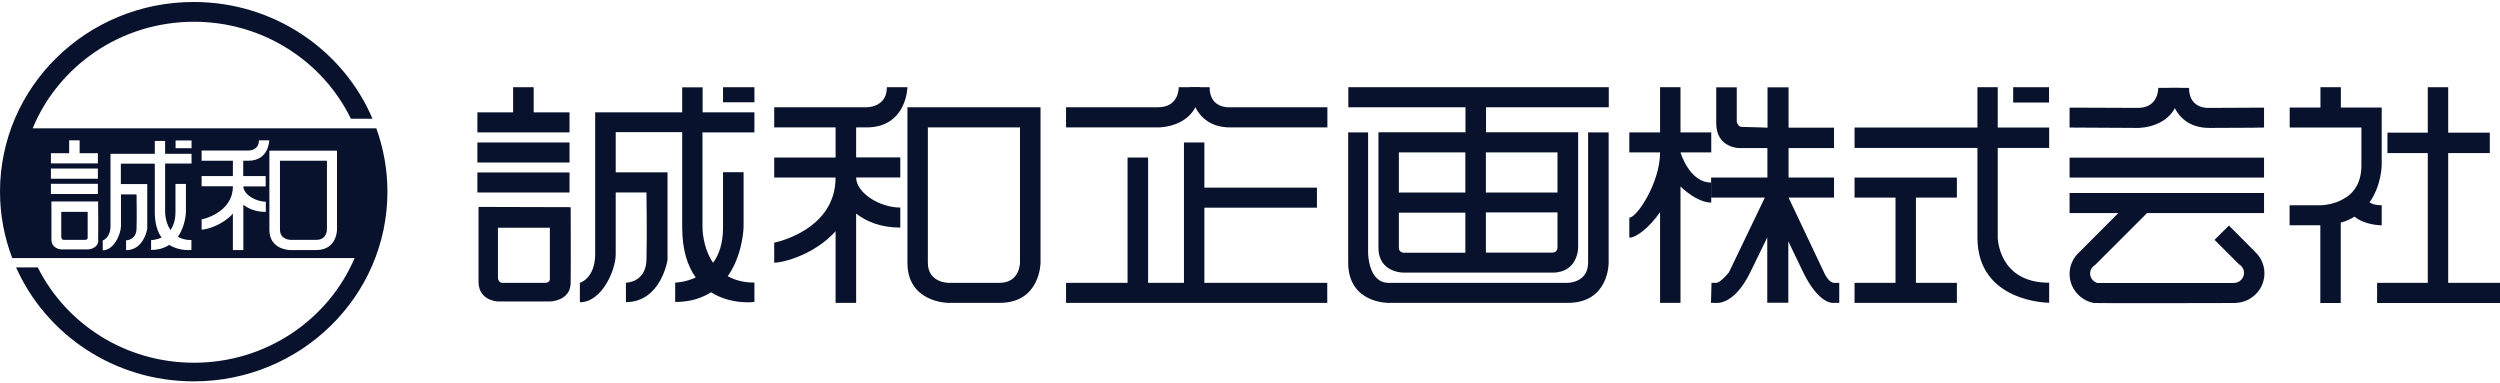 <svg width="300" height="46" fill="none" xmlns="http://www.w3.org/2000/svg"><g clip-path="url(#clip0_8_2)"><path d="M57.287 13.483H61.574V10.466H64.04V13.483H68.343V15.887H57.287V13.483Z" fill="#08122C"/><path d="M68.343 17.097H57.287V19.501H68.343V17.097Z" fill="#08122C"/><path d="M68.343 20.695H57.287V23.099H68.343V20.695Z" fill="#08122C"/><path d="M68.465 24.861L57.424 24.83V33.911C57.486 36.101 59.737 36.177 59.737 36.177H65.969C65.969 36.177 68.45 36.162 68.48 33.941C68.511 31.736 68.48 24.861 68.48 24.861M65.418 33.941H60.288C59.828 33.941 59.752 33.405 59.752 33.405V27.326H65.984V33.421C65.984 33.421 66.046 33.941 65.418 33.941Z" fill="#08122C"/><path d="M84.314 15.887H90.531V13.483H84.314V10.481H81.864V13.483H71.421V30.48C71.421 33.42 69.583 33.941 69.583 33.941V36.269C72.263 36.269 73.886 32.349 73.886 30.542V23.099H77.576C77.576 23.099 77.653 28.52 77.576 31.215C77.485 33.926 75.111 33.926 75.111 33.926V36.254C79.322 36.254 80.103 31.2 80.103 31.2V20.68H73.886V15.856H81.864V27.295C81.864 30.067 82.538 31.966 83.487 33.298C82.201 33.895 81.022 33.911 81.022 33.911V36.238C82.844 36.238 84.222 35.764 85.325 35.074C87.744 36.606 90.531 36.238 90.531 36.238V33.911C89.184 33.911 88.158 33.604 87.331 33.145C89.153 30.557 89.23 27.28 89.23 27.28V20.665H86.764V27.28C86.764 29.225 86.274 30.572 85.57 31.537C84.268 29.623 84.299 27.28 84.299 27.28V15.841L84.314 15.887Z" fill="#08122C"/><path d="M90.531 10.466H86.764V12.273H90.531V10.466Z" fill="#08122C"/><path d="M108.892 12.87V31.522C108.892 36.345 113.807 36.345 113.807 36.345H119.948C124.863 36.345 124.863 31.522 124.863 31.522V12.87H108.892ZM122.398 31.522C122.398 31.522 122.398 33.941 119.948 33.941H113.807C113.807 33.941 111.342 33.941 111.342 31.522V15.29H122.398V31.522Z" fill="#08122C"/><path d="M102.751 15.29H103.976C108.815 15.29 108.892 10.466 108.892 10.466H106.426C106.426 12.947 103.961 12.87 103.961 12.87H92.905V15.29H100.27V18.904H92.905V21.308H100.27C100.27 27.694 92.905 29.118 92.905 29.118V31.522C94.038 31.522 97.759 30.526 100.27 27.755V36.346H102.736V25.626C103.961 26.591 105.691 27.311 108.034 27.311V24.907C105.492 24.907 102.736 23.1 102.736 21.293H108.034V18.889H102.736V15.275L102.751 15.29Z" fill="#08122C"/><path d="M127.926 33.941H135.307V18.904H137.772V33.941H142.075V17.097H144.525V22.518H158.032V24.922H144.525V33.941H159.272V36.346H127.926V33.941Z" fill="#08122C"/><path d="M127.926 15.29H138.982C138.982 15.29 143.974 15.367 143.974 10.466H141.448C141.448 10.466 141.524 12.87 138.982 12.87H127.926V15.29Z" fill="#08122C"/><path d="M159.272 12.87H147.603C147.603 12.87 145.153 13.1 145.153 10.466H142.78C142.78 10.466 142.933 15.29 147.619 15.29H159.287V12.87H159.272Z" fill="#08122C"/><path d="M161.799 15.887H164.172V30.328C164.172 30.328 164.172 33.941 166.622 33.941H188.122C188.122 33.941 190.572 33.941 190.572 31.522V15.887H193.038V31.522C193.038 31.522 193.114 36.346 188.122 36.346H166.622C166.622 36.346 161.783 36.422 161.783 31.522V15.887H161.799Z" fill="#08122C"/><path d="M193.053 12.87V10.466H161.799V12.87H175.856V15.872H165.413C165.413 15.872 165.413 26.637 165.413 29.715C165.413 32.793 168.491 32.716 168.491 32.716H186.3C189.378 32.716 189.378 29.715 189.378 29.715V15.872H178.322V12.87H193.068H193.053ZM175.841 30.328H168.475C168.475 30.328 167.863 30.328 167.863 29.73V25.519H175.841V30.343V30.328ZM175.841 23.1H167.863V18.291H175.841V23.1ZM186.897 29.715C186.897 29.715 186.897 30.312 186.285 30.312H178.306V25.488H186.897V29.7V29.715ZM186.897 23.1H178.306V18.291H186.897V23.1Z" fill="#08122C"/><path d="M205.349 15.887H201.659V10.466H199.209V15.887H195.518V18.291H199.209C199.209 21.905 196.437 26.116 195.518 26.116V28.52C196.361 28.52 197.892 27.326 199.209 25.458V36.346H201.659V22.38C202.807 23.467 204.17 24.309 205.349 24.309V21.905C202.731 21.936 201.659 18.291 201.659 18.291H205.349V15.887Z" fill="#08122C"/><path d="M220.096 33.941C219.422 33.941 218.902 32.731 218.902 32.731L214.629 23.712H220.081V21.308H214.629V17.77H220.081V15.32H214.629V10.481H212.103V15.32C212.103 15.32 209.53 15.229 209.025 15.229C208.519 15.229 208.412 14.601 208.412 14.601V10.481H205.947V14.784C205.947 17.77 208.718 17.77 208.718 17.77H212.087V21.308H205.334V23.712H211.781L207.478 32.67C207.478 32.67 206.498 33.911 205.947 33.941H205.38L205.319 36.345H205.931C205.931 36.345 208.045 36.698 210.005 32.731C210.709 31.307 211.429 29.822 212.072 28.49V36.33H214.599V28.964C215.181 30.159 215.778 31.415 216.36 32.624C218.304 36.652 220.05 36.345 220.05 36.345H220.709V33.941H220.05H220.096Z" fill="#08122C"/><path d="M222.546 15.305H237.293V10.466H239.728V15.305H245.899V17.755H239.728V28.505C239.728 28.505 239.789 33.941 245.899 33.926V36.33C245.899 36.33 237.293 36.33 237.293 28.505V17.755H222.546V15.305Z" fill="#08122C"/><path d="M245.883 10.466H241.58V12.304H245.883V10.466Z" fill="#08122C"/><path d="M222.546 21.308H234.827V23.712H229.912V33.941H234.827V36.345H222.546V33.941H227.462V23.712H222.546V21.308Z" fill="#08122C"/><path d="M248.349 15.305C249.727 15.305 256.541 15.351 256.541 15.351C256.541 15.351 261.533 15.428 261.533 10.543H258.991C258.991 10.543 259.068 12.947 256.541 12.947C254.015 12.947 248.349 12.916 248.349 12.916V15.305Z" fill="#08122C"/><path d="M271.686 12.916L265.132 12.947C265.132 12.947 262.682 13.177 262.682 10.543H260.293C260.293 10.543 260.446 15.351 265.132 15.351C269.818 15.351 271.686 15.305 271.686 15.305V12.916Z" fill="#08122C"/><path d="M270.507 30.113L267.475 27.066L265.744 28.781L268.669 31.706C269.037 31.92 269.282 32.303 269.282 32.747C269.282 33.405 268.746 33.941 268.072 33.957H251.672C251.166 33.788 250.814 33.344 250.814 32.824C250.814 32.379 251.059 31.997 251.427 31.782L257.644 25.565H271.686V23.161H248.349V25.565H254.198L249.574 30.205C248.823 30.863 248.349 31.813 248.349 32.869C248.349 34.6 249.604 36.039 251.258 36.361C251.488 36.407 268.087 36.361 268.103 36.361C268.363 36.361 268.593 36.33 268.838 36.284C270.491 35.963 271.732 34.523 271.732 32.793C271.732 31.736 271.257 30.771 270.507 30.128" fill="#08122C"/><path d="M271.686 18.919H248.349V21.308H271.686V18.919Z" fill="#08122C"/><path d="M285.82 12.901H280.904V10.466H278.454V12.901H274.764V15.305H283.37V19.823C283.37 21.844 282.543 23.008 281.548 23.682H281.517C280.108 24.646 278.439 24.631 278.439 24.631H274.749V27.035H278.439V36.361H280.889V26.714C281.517 26.545 282.068 26.3 282.543 25.994C283.814 27.05 285.805 27.035 285.805 27.035V24.631C285.054 24.631 284.61 24.478 284.35 24.279C285.789 22.242 285.805 19.807 285.805 19.807V12.886L285.82 12.901Z" fill="#08122C"/><path d="M286.494 15.918H291.333V10.466H293.783V15.918H298.775V18.368H293.783V33.941H300V36.361H285.253V33.941H291.333V18.368H286.494V15.918Z" fill="#08122C"/><path d="M34.853 28.781H37.977C39.232 28.781 39.232 27.556 39.232 27.556V19.287H33.597V27.556C33.597 28.781 34.853 28.781 34.853 28.781Z" fill="#08122C"/><path d="M45.158 15.397H3.92C7.013 7.909 14.502 2.611 23.276 2.611C31.591 2.611 38.758 7.373 42.111 14.249H44.699C41.208 6.025 32.908 0.237 23.245 0.237C10.398 0.237 0 10.436 0 23.008C0 25.795 0.521 28.49 1.47 30.971H42.555C39.401 38.352 31.959 43.527 23.276 43.527C15.037 43.527 7.932 38.872 4.533 32.088H1.929C5.513 40.143 13.705 45.763 23.245 45.763C36.078 45.763 46.491 35.58 46.491 23.008C46.491 20.343 46.016 17.786 45.158 15.397ZM6.11 18.383H8.3V16.837H9.555V18.383H11.745V19.608H6.11V18.383ZM6.11 20.221H11.745V21.446H6.11V20.221ZM6.11 22.058H11.745V23.283H6.11V22.058ZM11.806 28.796C11.776 29.929 10.52 29.929 10.52 29.929H7.35C7.35 29.929 6.202 29.883 6.171 28.781V24.172H11.776C11.776 24.172 11.806 27.678 11.776 28.811M22.985 19.623H19.815V25.442C19.815 25.442 19.8 26.637 20.458 27.602C20.811 27.096 21.056 26.423 21.056 25.442V22.074H22.311V25.442C22.311 25.442 22.281 27.096 21.346 28.413C21.76 28.658 22.296 28.811 22.97 28.811V29.991C22.97 29.991 21.561 30.174 20.321 29.393C19.754 29.745 19.05 29.991 18.131 29.991V28.811C18.131 28.811 18.728 28.811 19.387 28.505C18.912 27.831 18.575 26.867 18.575 25.458V19.639H14.502V22.089H17.671V27.448C17.671 27.448 17.273 30.021 15.129 30.021V28.842C15.129 28.842 16.339 28.842 16.385 27.464C16.431 26.086 16.385 23.329 16.385 23.329H14.517V27.127C14.517 28.046 13.69 30.037 12.327 30.037V28.857C12.327 28.857 13.261 28.582 13.261 27.096V18.46H18.575V16.913H19.815V18.46H22.985V19.685V19.623ZM22.985 17.786H21.071V16.852H22.985V17.786ZM31.897 22.365H29.202C29.202 23.283 30.611 24.202 31.897 24.202V25.427C30.703 25.427 29.83 25.06 29.202 24.57V30.006H27.947V25.642C26.66 27.05 24.777 27.556 24.195 27.556V26.331C24.195 26.331 27.947 25.596 27.947 22.349H24.195V21.124H27.947V19.287H24.195V18.062H29.815C29.815 18.062 31.07 18.108 31.07 16.837H32.311C32.311 16.837 32.28 19.287 29.815 19.287H29.187V21.124H31.882V22.349L31.897 22.365ZM40.442 27.571C40.442 27.571 40.442 30.006 37.946 30.006H34.822C34.822 30.006 32.326 30.006 32.326 27.571V18.077H40.442V27.571Z" fill="#08122C"/><path d="M7.366 28.505C7.366 28.505 7.412 28.781 7.626 28.781H10.229C10.551 28.781 10.52 28.52 10.52 28.52V25.427H7.35V28.505H7.366Z" fill="#08122C"/></g><defs><clipPath id="clip0_8_2"><rect width="300" height="45.526" fill="white" transform="translate(0 0.237)"/></clipPath></defs></svg>